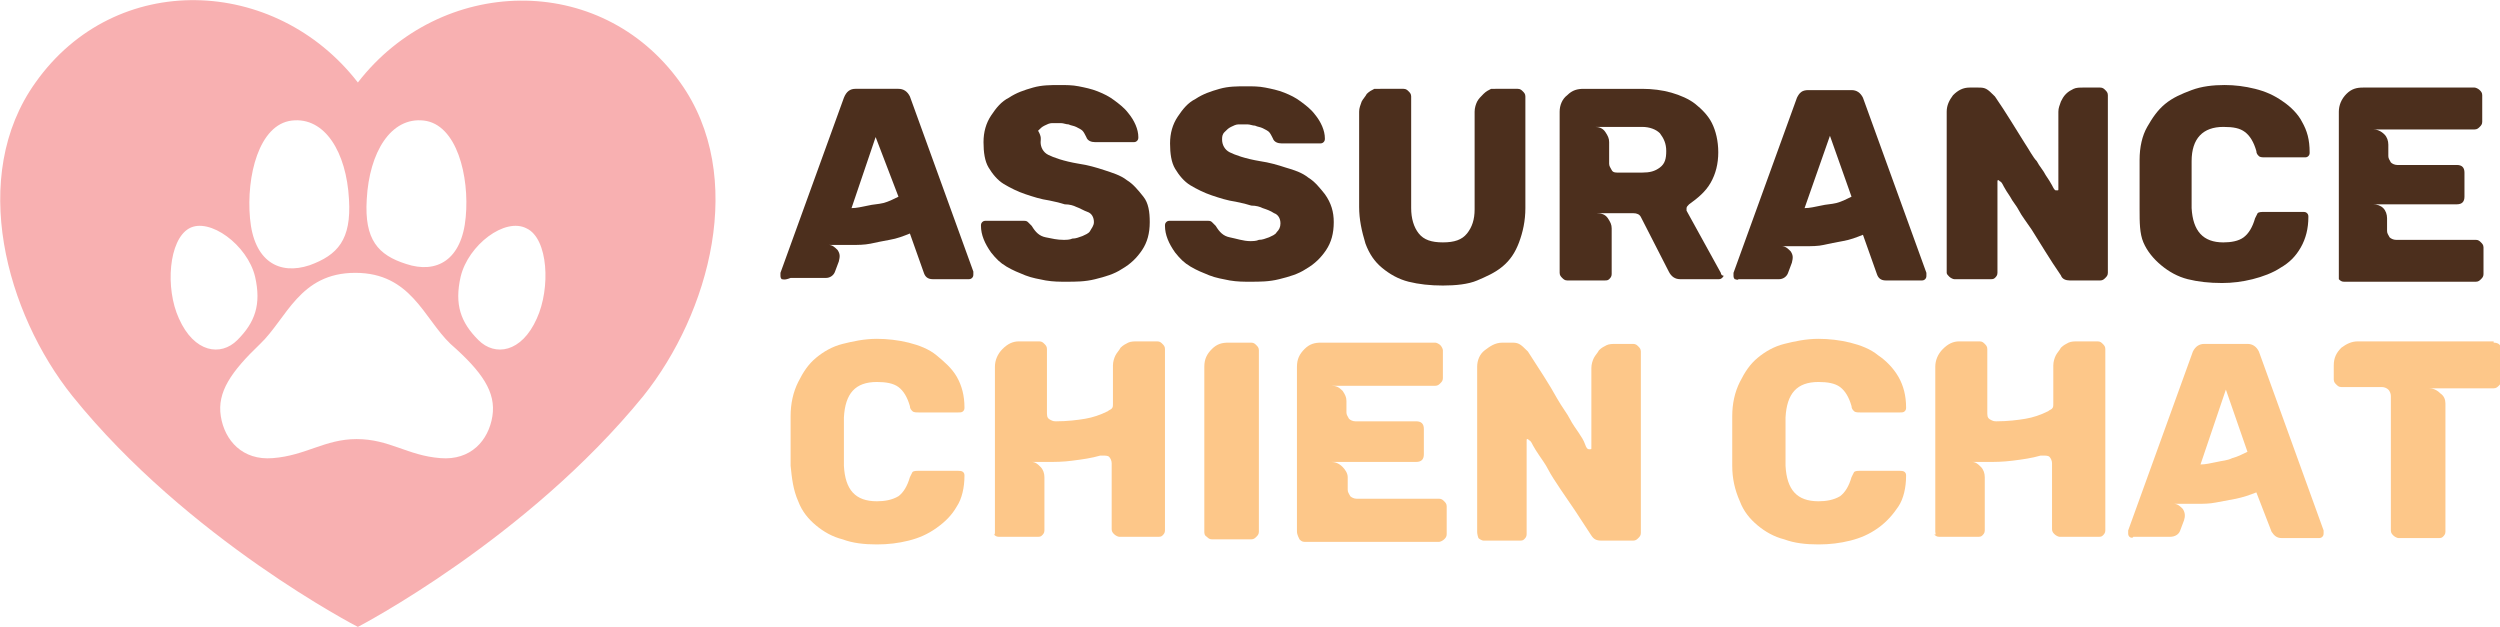 <?xml version="1.0" encoding="utf-8"?>
<!-- Generator: Adobe Illustrator 24.1.0, SVG Export Plug-In . SVG Version: 6.00 Build 0)  -->
<svg version="1.1" id="Layer_1" xmlns="http://www.w3.org/2000/svg" xmlns:xlink="http://www.w3.org/1999/xlink" x="0px" y="0px"
	 width="197px" height="49.4px" viewBox="0 0 197 49.4" style="enable-background:new 0 0 197 49.4;" xml:space="preserve">
<style type="text/css">
	.st0{fill:#4C2F1D;}
	.st1{fill:#FDC789;}
	.st2{fill:#F8B0B1;}
</style>
<g>
	<path class="st0" d="M61.6,22c-0.1-0.1-0.1-0.2-0.1-0.3c0-0.1,0-0.2,0-0.2l5-13.8C66.7,7.2,67,7,67.4,7h3.4c0.4,0,0.7,0.2,0.9,0.6
		l5,13.8c0,0,0,0.1,0,0.2c0,0.1,0,0.2-0.1,0.3c-0.1,0.1-0.2,0.1-0.3,0.1h-2.8c-0.4,0-0.6-0.2-0.7-0.5l-1.1-3.1
		c-0.5,0.2-1,0.4-1.6,0.5c-0.5,0.1-1.1,0.2-1.5,0.3c-0.5,0.1-1,0.1-1.4,0.1s-0.8,0-1.1,0c-0.2,0-0.4,0-0.5,0c-0.1,0-0.3,0-0.3,0
		c0.3,0,0.5,0.2,0.7,0.4c0.2,0.3,0.2,0.5,0.1,0.9l-0.3,0.8c-0.1,0.3-0.4,0.5-0.7,0.5h-2.8C61.8,22.1,61.7,22,61.6,22z M67.1,16.4
		c0.4,0,0.8-0.1,1.3-0.2c0.4-0.1,0.8-0.1,1.2-0.2s0.8-0.3,1.2-0.5L69,10.8L67.1,16.4z"/>
	<path class="st0" d="M90.6,17.5c0,0.9-0.2,1.6-0.6,2.2c-0.4,0.6-0.9,1.1-1.6,1.5c-0.6,0.4-1.3,0.6-2.1,0.8
		c-0.8,0.2-1.5,0.2-2.3,0.2c-0.5,0-1,0-1.6-0.1c-0.5-0.1-1.1-0.2-1.6-0.4s-1-0.4-1.5-0.7c-0.5-0.3-0.8-0.6-1.2-1.1
		c-0.5-0.7-0.8-1.4-0.8-2.1c0-0.1,0-0.2,0.1-0.3c0.1-0.1,0.2-0.1,0.3-0.1h2.9c0.2,0,0.3,0,0.4,0.1c0.1,0.1,0.2,0.2,0.3,0.3
		c0.3,0.5,0.6,0.8,1.1,0.9s0.9,0.2,1.4,0.2c0.2,0,0.5,0,0.7-0.1c0.3,0,0.5-0.1,0.8-0.2c0.2-0.1,0.5-0.2,0.6-0.4s0.3-0.4,0.3-0.7
		c0-0.4-0.2-0.7-0.5-0.8s-0.6-0.3-0.9-0.4c-0.2-0.1-0.5-0.2-0.9-0.2c-0.3-0.1-0.7-0.2-1.2-0.3c-0.7-0.1-1.3-0.3-1.9-0.5
		s-1.2-0.5-1.7-0.8c-0.5-0.3-0.9-0.8-1.2-1.3c-0.3-0.5-0.4-1.2-0.4-2c0-0.8,0.2-1.5,0.6-2.1c0.4-0.6,0.8-1.1,1.4-1.4
		c0.6-0.4,1.2-0.6,1.9-0.8s1.4-0.2,2.1-0.2c0.5,0,1,0,1.5,0.1c0.5,0.1,1,0.2,1.5,0.4c0.5,0.2,0.9,0.4,1.3,0.7c0.4,0.3,0.8,0.6,1.1,1
		c0.5,0.6,0.8,1.3,0.8,1.9c0,0.1,0,0.2-0.1,0.3c-0.1,0.1-0.2,0.1-0.3,0.1h-3c-0.3,0-0.6-0.1-0.7-0.4c-0.1-0.2-0.2-0.4-0.3-0.5
		c-0.1-0.1-0.3-0.2-0.5-0.3c-0.2-0.1-0.4-0.1-0.6-0.2c-0.2,0-0.4-0.1-0.6-0.1c-0.2,0-0.4,0-0.7,0c-0.2,0-0.4,0.1-0.6,0.2
		c-0.2,0.1-0.3,0.2-0.5,0.4C82.1,10.8,82,11,82,11.2c0,0.4,0.2,0.8,0.6,1c0.4,0.2,1.2,0.5,2.4,0.7c0.7,0.1,1.4,0.3,2,0.5
		s1.3,0.4,1.8,0.8c0.5,0.3,0.9,0.8,1.3,1.3C90.5,16,90.6,16.7,90.6,17.5z"/>
	<path class="st0" d="M105.1,17.5c0,0.9-0.2,1.6-0.6,2.2c-0.4,0.6-0.9,1.1-1.6,1.5c-0.6,0.4-1.3,0.6-2.1,0.8
		c-0.8,0.2-1.5,0.2-2.3,0.2c-0.5,0-1,0-1.6-0.1c-0.5-0.1-1.1-0.2-1.6-0.4s-1-0.4-1.5-0.7c-0.5-0.3-0.8-0.6-1.2-1.1
		c-0.5-0.7-0.8-1.4-0.8-2.1c0-0.1,0-0.2,0.1-0.3c0.1-0.1,0.2-0.1,0.3-0.1h2.9c0.2,0,0.3,0,0.4,0.1c0.1,0.1,0.2,0.2,0.3,0.3
		c0.3,0.5,0.6,0.8,1.1,0.9S98,19,98.5,19c0.2,0,0.5,0,0.7-0.1c0.3,0,0.5-0.1,0.8-0.2c0.2-0.1,0.5-0.2,0.6-0.4
		c0.2-0.2,0.3-0.4,0.3-0.7c0-0.4-0.2-0.7-0.5-0.8c-0.3-0.2-0.6-0.3-0.9-0.4c-0.2-0.1-0.5-0.2-0.9-0.2c-0.3-0.1-0.7-0.2-1.2-0.3
		c-0.7-0.1-1.3-0.3-1.9-0.5c-0.6-0.2-1.2-0.5-1.7-0.8c-0.5-0.3-0.9-0.8-1.2-1.3c-0.3-0.5-0.4-1.2-0.4-2c0-0.8,0.2-1.5,0.6-2.1
		c0.4-0.6,0.8-1.1,1.4-1.4c0.6-0.4,1.2-0.6,1.9-0.8s1.4-0.2,2.1-0.2c0.5,0,1,0,1.5,0.1c0.5,0.1,1,0.2,1.5,0.4s0.9,0.4,1.3,0.7
		c0.4,0.3,0.8,0.6,1.1,1c0.5,0.6,0.8,1.3,0.8,1.9c0,0.1,0,0.2-0.1,0.3c-0.1,0.1-0.2,0.1-0.3,0.1h-3c-0.3,0-0.6-0.1-0.7-0.4
		c-0.1-0.2-0.2-0.4-0.3-0.5c-0.1-0.1-0.3-0.2-0.5-0.3c-0.2-0.1-0.4-0.1-0.6-0.2c-0.2,0-0.4-0.1-0.6-0.1c-0.2,0-0.4,0-0.7,0
		c-0.2,0-0.4,0.1-0.6,0.2c-0.2,0.1-0.3,0.2-0.5,0.4s-0.2,0.4-0.2,0.6c0,0.4,0.2,0.8,0.6,1c0.4,0.2,1.2,0.5,2.4,0.7
		c0.7,0.1,1.4,0.3,2,0.5c0.7,0.2,1.3,0.4,1.8,0.8c0.5,0.3,0.9,0.8,1.3,1.3C104.9,16,105.1,16.7,105.1,17.5z"/>
	<path class="st0" d="M107.1,16.3V8.8c0-0.3,0.1-0.5,0.2-0.8c0.1-0.2,0.3-0.4,0.4-0.6c0.2-0.2,0.4-0.3,0.6-0.4
		C108.6,7,108.8,7,109,7h1.6c0.2,0,0.3,0.1,0.4,0.2c0.1,0.1,0.2,0.2,0.2,0.4v8.8c0,0.8,0.2,1.5,0.6,2c0.4,0.5,1,0.7,1.9,0.7
		s1.5-0.2,1.9-0.7c0.4-0.5,0.6-1.1,0.6-1.9V8.8c0-0.3,0.1-0.6,0.2-0.8c0.1-0.2,0.3-0.4,0.5-0.6c0.2-0.2,0.4-0.3,0.6-0.4
		C117.6,7,117.8,7,118,7h1.6c0.2,0,0.3,0.1,0.4,0.2c0.1,0.1,0.2,0.2,0.2,0.4v8.8c0,1-0.2,1.9-0.5,2.7c-0.3,0.8-0.7,1.4-1.3,1.9
		c-0.6,0.5-1.3,0.8-2,1.1s-1.7,0.4-2.7,0.4c-1,0-1.9-0.1-2.7-0.3c-0.8-0.2-1.5-0.6-2.1-1.1s-1-1.1-1.3-1.9
		C107.3,18.2,107.1,17.3,107.1,16.3z"/>
	<path class="st0" d="M135.7,21.9c-0.1,0.1-0.2,0.1-0.3,0.1h-3c-0.4,0-0.7-0.2-0.9-0.6l-2.2-4.3c-0.1-0.2-0.3-0.3-0.6-0.3h-2.9
		c0.4,0,0.7,0.1,0.9,0.4c0.2,0.3,0.3,0.5,0.3,0.8v3.6c0,0.2-0.1,0.3-0.2,0.4c-0.1,0.1-0.2,0.1-0.4,0.1h-2.9c-0.2,0-0.3-0.1-0.4-0.2
		c-0.1-0.1-0.2-0.2-0.2-0.4V8.8c0-0.5,0.2-1,0.6-1.3c0.4-0.4,0.8-0.5,1.3-0.5h4.6c0.8,0,1.6,0.1,2.3,0.3c0.7,0.2,1.4,0.5,1.9,0.9
		c0.5,0.4,1,0.9,1.3,1.5s0.5,1.4,0.5,2.3c0,0.9-0.2,1.7-0.6,2.4s-1,1.2-1.7,1.7c-0.1,0.1-0.2,0.2-0.2,0.3s0,0.2,0,0.2l2.7,4.9
		c0,0.1,0.1,0.2,0.1,0.2C135.9,21.7,135.8,21.8,135.7,21.9z M131.3,11.9c0-0.6-0.2-1-0.5-1.4c-0.3-0.3-0.8-0.5-1.4-0.5h-3.7
		c0.3,0,0.6,0.1,0.8,0.4c0.2,0.3,0.3,0.5,0.3,0.8v1.7c0,0.2,0.1,0.3,0.2,0.5s0.3,0.2,0.5,0.2h1.9c0.6,0,1-0.1,1.4-0.4
		C131.2,12.9,131.3,12.5,131.3,11.9z"/>
	<path class="st0" d="M136.7,22c-0.1-0.1-0.1-0.2-0.1-0.3c0-0.1,0-0.2,0-0.2l5-13.8c0.2-0.4,0.4-0.6,0.9-0.6h3.4
		c0.4,0,0.7,0.2,0.9,0.6l5,13.8c0,0,0,0.1,0,0.2c0,0.1,0,0.2-0.1,0.3c-0.1,0.1-0.2,0.1-0.3,0.1h-2.8c-0.4,0-0.6-0.2-0.7-0.5
		l-1.1-3.1c-0.5,0.2-1,0.4-1.6,0.5c-0.5,0.1-1.1,0.2-1.5,0.3s-1,0.1-1.4,0.1c-0.4,0-0.8,0-1.1,0c-0.2,0-0.4,0-0.5,0
		c-0.1,0-0.3,0-0.3,0c0.3,0,0.5,0.2,0.7,0.4c0.2,0.3,0.2,0.5,0.1,0.9l-0.3,0.8c-0.1,0.3-0.4,0.5-0.7,0.5H137
		C136.9,22.1,136.8,22,136.7,22z M142.2,16.4c0.4,0,0.8-0.1,1.3-0.2c0.4-0.1,0.8-0.1,1.2-0.2c0.4-0.1,0.8-0.3,1.2-0.5l-1.7-4.8
		L142.2,16.4z"/>
	<path class="st0" d="M153.4,21.5V8.8c0-0.5,0.2-0.9,0.5-1.3c0.4-0.4,0.8-0.6,1.3-0.6h0.7c0.2,0,0.4,0,0.6,0.1
		c0.2,0.1,0.4,0.3,0.7,0.6c0.9,1.3,1.6,2.5,2.3,3.6c0.4,0.6,0.7,1.2,1,1.5c0.2,0.4,0.5,0.7,0.7,1.1c0.2,0.3,0.4,0.6,0.5,0.8
		c0.1,0.2,0.2,0.4,0.3,0.4c0,0,0.1,0,0.1,0c0.1,0,0.1,0,0.1-0.1V8.8c0-0.3,0.1-0.5,0.2-0.8c0.1-0.2,0.2-0.4,0.4-0.6
		c0.2-0.2,0.4-0.3,0.6-0.4c0.2-0.1,0.5-0.1,0.7-0.1h1.4c0.2,0,0.3,0.1,0.4,0.2c0.1,0.1,0.2,0.2,0.2,0.4v14c0,0.2-0.1,0.3-0.2,0.4
		c-0.1,0.1-0.2,0.2-0.4,0.2h-2.4c-0.3,0-0.6-0.1-0.7-0.4c-0.9-1.3-1.6-2.5-2.3-3.6c-0.4-0.6-0.8-1.1-1-1.5c-0.2-0.4-0.5-0.7-0.7-1.1
		c-0.2-0.3-0.4-0.6-0.5-0.8c-0.1-0.2-0.2-0.4-0.3-0.4c0,0-0.1-0.1-0.1-0.1c-0.1,0-0.1,0-0.1,0.1v7.2c0,0.2-0.1,0.3-0.2,0.4
		c-0.1,0.1-0.2,0.1-0.4,0.1H154c-0.1,0-0.3-0.1-0.4-0.2S153.4,21.6,153.4,21.5z"/>
	<path class="st0" d="M168.6,16.5c0-0.2,0-0.5,0-0.8c0-0.3,0-0.7,0-1.1c0-0.5,0-0.9,0-1.2c0-0.3,0-0.6,0-0.8c0-1,0.2-1.9,0.6-2.6
		s0.8-1.3,1.4-1.8c0.6-0.5,1.3-0.8,2.1-1.1s1.7-0.4,2.6-0.4c0.8,0,1.6,0.1,2.4,0.3c0.8,0.2,1.5,0.5,2.2,1c0.6,0.4,1.2,1,1.5,1.6
		c0.4,0.7,0.6,1.4,0.6,2.4c0,0.1,0,0.2-0.1,0.3c-0.1,0.1-0.2,0.1-0.3,0.1h-3.1c-0.2,0-0.4,0-0.5-0.1c-0.1-0.1-0.2-0.2-0.2-0.4
		c-0.2-0.7-0.5-1.2-0.9-1.5c-0.4-0.3-0.9-0.4-1.7-0.4c-1.6,0-2.5,0.9-2.5,2.7c0,0.2,0,0.4,0,0.7c0,0.3,0,0.6,0,1.1
		c0,0.4,0,0.8,0,1.1s0,0.6,0,0.8c0.1,1.8,0.9,2.7,2.5,2.7c0.6,0,1.2-0.1,1.6-0.4c0.4-0.3,0.7-0.8,0.9-1.5c0.1-0.2,0.2-0.4,0.2-0.4
		c0.1-0.1,0.3-0.1,0.5-0.1h3.1c0.1,0,0.2,0,0.3,0.1c0.1,0.1,0.1,0.2,0.1,0.3c0,0.9-0.2,1.7-0.6,2.4c-0.4,0.7-0.9,1.2-1.6,1.6
		c-0.6,0.4-1.4,0.7-2.2,0.9c-0.8,0.2-1.6,0.3-2.4,0.3c-1,0-1.9-0.1-2.7-0.3c-0.8-0.2-1.5-0.6-2.1-1.1c-0.6-0.5-1.1-1.1-1.4-1.8
		S168.6,17.5,168.6,16.5z"/>
	<path class="st0" d="M184.3,21.5V8.8c0-0.5,0.2-1,0.6-1.4c0.4-0.4,0.8-0.5,1.3-0.5h8.8c0.1,0,0.3,0.1,0.4,0.2
		c0.1,0.1,0.2,0.2,0.2,0.4v2.1c0,0.2-0.1,0.3-0.2,0.4c-0.1,0.1-0.2,0.2-0.4,0.2h-8c0.3,0,0.6,0.1,0.9,0.4c0.2,0.2,0.3,0.5,0.3,0.8
		v0.9c0,0.2,0.1,0.3,0.2,0.5c0.1,0.1,0.3,0.2,0.5,0.2h4.7c0.4,0,0.6,0.2,0.6,0.6v1.9c0,0.4-0.2,0.6-0.6,0.6H187
		c0.3,0,0.6,0.1,0.8,0.3c0.2,0.2,0.3,0.5,0.3,0.8v1c0,0.2,0.1,0.3,0.2,0.5c0.1,0.1,0.3,0.2,0.5,0.2h6.3c0.2,0,0.3,0.1,0.4,0.2
		c0.1,0.1,0.2,0.2,0.2,0.4v2.1c0,0.2-0.1,0.3-0.2,0.4c-0.1,0.1-0.2,0.2-0.4,0.2h-10.4c-0.2,0-0.3-0.1-0.4-0.2
		C184.3,21.8,184.3,21.7,184.3,21.5z"/>
	<path class="st1" d="M62.3,36.7c0-0.2,0-0.5,0-0.8s0-0.7,0-1.1c0-0.5,0-0.9,0-1.2s0-0.6,0-0.8c0-1,0.2-1.9,0.6-2.7
		c0.4-0.8,0.8-1.4,1.4-1.9c0.6-0.5,1.3-0.9,2.1-1.1c0.8-0.2,1.7-0.4,2.7-0.4c0.8,0,1.7,0.1,2.5,0.3s1.6,0.5,2.2,1s1.2,1,1.6,1.7
		c0.4,0.7,0.6,1.5,0.6,2.4c0,0.1,0,0.2-0.1,0.3c-0.1,0.1-0.2,0.1-0.4,0.1h-3.1c-0.2,0-0.4,0-0.5-0.1c-0.1-0.1-0.2-0.2-0.2-0.4
		c-0.2-0.7-0.5-1.2-0.9-1.5c-0.4-0.3-1-0.4-1.7-0.4c-1.7,0-2.5,0.9-2.6,2.8c0,0.2,0,0.5,0,0.8s0,0.7,0,1.1c0,0.4,0,0.8,0,1.1
		s0,0.6,0,0.8c0.1,1.9,0.9,2.8,2.6,2.8c0.6,0,1.2-0.1,1.7-0.4c0.4-0.3,0.7-0.8,0.9-1.5c0.1-0.2,0.2-0.4,0.2-0.4
		c0.1-0.1,0.3-0.1,0.5-0.1h3.1c0.1,0,0.3,0,0.4,0.1c0.1,0.1,0.1,0.2,0.1,0.3c0,0.9-0.2,1.8-0.6,2.4c-0.4,0.7-0.9,1.2-1.6,1.7
		s-1.4,0.8-2.2,1c-0.8,0.2-1.6,0.3-2.5,0.3c-1,0-1.9-0.1-2.7-0.4c-0.8-0.2-1.5-0.6-2.1-1.1c-0.6-0.5-1.1-1.1-1.4-1.9
		C62.5,38.6,62.4,37.7,62.3,36.7z"/>
	<path class="st1" d="M78.4,41.9V28.9c0-0.5,0.2-1,0.6-1.4c0.4-0.4,0.8-0.6,1.3-0.6h1.6c0.2,0,0.3,0.1,0.4,0.2
		c0.1,0.1,0.2,0.2,0.2,0.4v5.1c0,0.3,0.1,0.4,0.3,0.5c0.2,0.1,0.3,0.1,0.4,0.1c0.9,0,1.7-0.1,2.3-0.2c0.6-0.1,1.2-0.3,1.8-0.6
		c0.1-0.1,0.2-0.1,0.3-0.2c0.1-0.1,0.1-0.2,0.1-0.4v-3c0-0.3,0.1-0.6,0.2-0.8c0.1-0.2,0.3-0.4,0.4-0.6c0.2-0.2,0.4-0.3,0.6-0.4
		c0.2-0.1,0.5-0.1,0.7-0.1h1.6c0.2,0,0.3,0.1,0.4,0.2c0.1,0.1,0.2,0.2,0.2,0.4v14.3c0,0.2-0.1,0.3-0.2,0.4c-0.1,0.1-0.2,0.1-0.4,0.1
		h-3c-0.1,0-0.3-0.1-0.4-0.2c-0.1-0.1-0.2-0.2-0.2-0.4v-5.2c0-0.2-0.1-0.4-0.2-0.5c-0.1-0.1-0.3-0.1-0.5-0.1c-0.1,0-0.2,0-0.2,0
		c-0.7,0.2-1.4,0.3-2.2,0.4c-0.7,0.1-1.4,0.1-1.9,0.1c-0.3,0-0.5,0-0.8,0c-0.2,0-0.4,0-0.5,0c0.3,0,0.5,0.2,0.7,0.4s0.3,0.5,0.3,0.8
		v4.2c0,0.2-0.1,0.3-0.2,0.4s-0.2,0.1-0.4,0.1h-3c-0.2,0-0.3-0.1-0.4-0.2C78.4,42.2,78.4,42,78.4,41.9z"/>
	<path class="st1" d="M94.9,41.9V28.9c0-0.6,0.2-1,0.6-1.4c0.4-0.4,0.8-0.5,1.3-0.5h1.8c0.2,0,0.3,0.1,0.4,0.2
		c0.1,0.1,0.2,0.2,0.2,0.4v14.3c0,0.2-0.1,0.3-0.2,0.4c-0.1,0.1-0.2,0.2-0.4,0.2h-3.1c-0.2,0-0.3-0.1-0.4-0.2
		C94.9,42.2,94.9,42,94.9,41.9z"/>
	<path class="st1" d="M102.2,41.8V28.9c0-0.6,0.2-1,0.6-1.4c0.4-0.4,0.8-0.5,1.3-0.5h9c0.1,0,0.3,0.1,0.4,0.2
		c0.1,0.1,0.2,0.3,0.2,0.4v2.2c0,0.2-0.1,0.3-0.2,0.4c-0.1,0.1-0.2,0.2-0.4,0.2h-8.2c0.4,0,0.6,0.1,0.9,0.4c0.2,0.3,0.3,0.5,0.3,0.8
		v0.9c0,0.2,0.1,0.3,0.2,0.5c0.1,0.1,0.3,0.2,0.5,0.2h4.8c0.4,0,0.6,0.2,0.6,0.6v2c0,0.4-0.2,0.6-0.6,0.6h-6.7
		c0.3,0,0.6,0.1,0.9,0.4c0.2,0.2,0.4,0.5,0.4,0.8v1c0,0.2,0.1,0.3,0.2,0.5c0.1,0.1,0.3,0.2,0.5,0.2h6.5c0.2,0,0.3,0.1,0.4,0.2
		c0.1,0.1,0.2,0.2,0.2,0.4v2.2c0,0.2-0.1,0.3-0.2,0.4c-0.1,0.1-0.3,0.2-0.4,0.2h-10.6c-0.2,0-0.3-0.1-0.4-0.2
		C102.2,42.1,102.2,42,102.2,41.8z"/>
	<path class="st1" d="M116.4,41.8V28.9c0-0.5,0.2-1,0.6-1.3s0.8-0.6,1.4-0.6h0.7c0.2,0,0.4,0,0.6,0.1c0.2,0.1,0.4,0.3,0.7,0.6
		c0.9,1.4,1.7,2.6,2.3,3.7c0.4,0.7,0.8,1.2,1,1.6c0.2,0.4,0.5,0.8,0.7,1.1c0.2,0.3,0.4,0.6,0.5,0.9s0.2,0.4,0.3,0.4c0,0,0.1,0,0.1,0
		c0.1,0,0.1,0,0.1-0.1v-6.3c0-0.3,0.1-0.6,0.2-0.8c0.1-0.2,0.3-0.4,0.4-0.6c0.2-0.2,0.4-0.3,0.6-0.4c0.2-0.1,0.5-0.1,0.7-0.1h1.4
		c0.2,0,0.3,0.1,0.4,0.2c0.1,0.1,0.2,0.2,0.2,0.4v14.3c0,0.2-0.1,0.3-0.2,0.4c-0.1,0.1-0.2,0.2-0.4,0.2h-2.5c-0.4,0-0.6-0.1-0.8-0.4
		c-0.9-1.4-1.7-2.6-2.4-3.6c-0.4-0.6-0.8-1.2-1-1.6s-0.5-0.8-0.7-1.1c-0.2-0.3-0.4-0.6-0.5-0.8c-0.1-0.2-0.2-0.4-0.3-0.4
		c0,0-0.1-0.1-0.1-0.1c-0.1,0-0.1,0-0.1,0.1v7.4c0,0.2-0.1,0.3-0.2,0.4s-0.2,0.1-0.4,0.1h-2.8c-0.1,0-0.3-0.1-0.4-0.2
		C116.4,42.1,116.4,42,116.4,41.8z"/>
	<path class="st1" d="M136.5,36.7c0-0.2,0-0.5,0-0.8s0-0.7,0-1.1c0-0.5,0-0.9,0-1.2s0-0.6,0-0.8c0-1,0.2-1.9,0.6-2.7
		c0.4-0.8,0.8-1.4,1.4-1.9c0.6-0.5,1.3-0.9,2.1-1.1c0.8-0.2,1.7-0.4,2.7-0.4c0.8,0,1.7,0.1,2.5,0.3s1.6,0.5,2.2,1
		c0.6,0.4,1.2,1,1.6,1.7c0.4,0.7,0.6,1.5,0.6,2.4c0,0.1,0,0.2-0.1,0.3c-0.1,0.1-0.2,0.1-0.4,0.1h-3.1c-0.2,0-0.4,0-0.5-0.1
		c-0.1-0.1-0.2-0.2-0.2-0.4c-0.2-0.7-0.5-1.2-0.9-1.5c-0.4-0.3-1-0.4-1.7-0.4c-1.7,0-2.5,0.9-2.6,2.8c0,0.2,0,0.5,0,0.8s0,0.7,0,1.1
		c0,0.4,0,0.8,0,1.1s0,0.6,0,0.8c0.1,1.9,0.9,2.8,2.6,2.8c0.6,0,1.2-0.1,1.7-0.4c0.4-0.3,0.7-0.8,0.9-1.5c0.1-0.2,0.2-0.4,0.2-0.4
		c0.1-0.1,0.3-0.1,0.5-0.1h3.1c0.1,0,0.3,0,0.4,0.1c0.1,0.1,0.1,0.2,0.1,0.3c0,0.9-0.2,1.8-0.6,2.4s-0.9,1.2-1.6,1.7s-1.4,0.8-2.2,1
		c-0.8,0.2-1.6,0.3-2.5,0.3c-1,0-1.9-0.1-2.7-0.4c-0.8-0.2-1.5-0.6-2.1-1.1c-0.6-0.5-1.1-1.1-1.4-1.9
		C136.7,38.6,136.5,37.7,136.5,36.7z"/>
	<path class="st1" d="M152.5,41.9V28.9c0-0.5,0.2-1,0.6-1.4c0.4-0.4,0.8-0.6,1.3-0.6h1.6c0.2,0,0.3,0.1,0.4,0.2
		c0.1,0.1,0.2,0.2,0.2,0.4v5.1c0,0.3,0.1,0.4,0.3,0.5c0.2,0.1,0.3,0.1,0.4,0.1c0.9,0,1.7-0.1,2.3-0.2c0.6-0.1,1.2-0.3,1.8-0.6
		c0.1-0.1,0.2-0.1,0.3-0.2s0.1-0.2,0.1-0.4v-3c0-0.3,0.1-0.6,0.2-0.8c0.1-0.2,0.3-0.4,0.4-0.6c0.2-0.2,0.4-0.3,0.6-0.4
		c0.2-0.1,0.5-0.1,0.7-0.1h1.6c0.2,0,0.3,0.1,0.4,0.2c0.1,0.1,0.2,0.2,0.2,0.4v14.3c0,0.2-0.1,0.3-0.2,0.4s-0.2,0.1-0.4,0.1h-3
		c-0.1,0-0.3-0.1-0.4-0.2c-0.1-0.1-0.2-0.2-0.2-0.4v-5.2c0-0.2-0.1-0.4-0.2-0.5c-0.1-0.1-0.3-0.1-0.5-0.1c-0.1,0-0.2,0-0.2,0
		c-0.7,0.2-1.4,0.3-2.2,0.4s-1.4,0.1-1.9,0.1c-0.3,0-0.5,0-0.8,0c-0.2,0-0.4,0-0.5,0c0.3,0,0.5,0.2,0.7,0.4s0.3,0.5,0.3,0.8v4.2
		c0,0.2-0.1,0.3-0.2,0.4c-0.1,0.1-0.2,0.1-0.4,0.1h-3c-0.2,0-0.3-0.1-0.4-0.2C152.6,42.2,152.5,42,152.5,41.9z"/>
	<path class="st1" d="M167.8,42.3c-0.1-0.1-0.1-0.2-0.1-0.3s0-0.2,0-0.2l5.1-14.1c0.2-0.4,0.5-0.6,0.9-0.6h3.4
		c0.4,0,0.7,0.2,0.9,0.6l5.1,14.1c0,0,0,0.1,0,0.2c0,0.1,0,0.2-0.1,0.3c-0.1,0.1-0.2,0.1-0.3,0.1h-2.9c-0.4,0-0.6-0.2-0.8-0.5
		l-1.2-3.1c-0.5,0.2-1.1,0.4-1.6,0.5c-0.5,0.1-1.1,0.2-1.6,0.3s-1,0.1-1.4,0.1c-0.4,0-0.8,0-1.1,0c-0.2,0-0.4,0-0.5,0s-0.3,0-0.3,0
		c0.3,0,0.5,0.2,0.7,0.4c0.2,0.3,0.2,0.6,0.1,0.9l-0.3,0.8c-0.1,0.3-0.4,0.5-0.8,0.5h-2.9C168.1,42.4,167.9,42.4,167.8,42.3z
		 M173.4,36.6c0.4,0,0.8-0.1,1.3-0.2c0.4-0.1,0.8-0.1,1.2-0.3c0.4-0.1,0.8-0.3,1.2-0.5l-1.7-4.9L173.4,36.6z"/>
	<path class="st1" d="M196.5,27c0.4,0,0.6,0.2,0.6,0.6V30c0,0.2-0.1,0.3-0.2,0.4c-0.1,0.1-0.2,0.2-0.4,0.2h-5.1
		c0.3,0,0.6,0.1,0.9,0.4c0.3,0.2,0.4,0.5,0.4,0.8v10.1c0,0.2-0.1,0.3-0.2,0.4c-0.1,0.1-0.2,0.1-0.4,0.1H189c-0.1,0-0.3-0.1-0.4-0.2
		c-0.1-0.1-0.2-0.2-0.2-0.4V31.2c0-0.2-0.1-0.4-0.2-0.5c-0.1-0.1-0.3-0.2-0.5-0.2h-3.2c-0.2,0-0.3-0.1-0.4-0.2
		c-0.1-0.1-0.2-0.2-0.2-0.4v-1.1c0-0.6,0.2-1,0.6-1.4c0.4-0.3,0.8-0.5,1.3-0.5H196.5z"/>
</g>
<path class="st2" d="M53.6,6.5c-6.3-8.8-18.9-8.4-25.4,0c-6.5-8.4-19.1-8.9-25.4,0c-5.3,7.4-2.3,18.2,2.9,24.7
	c9.1,11.3,22.5,18.2,22.5,18.2s13.3-6.9,22.5-18.2C55.9,24.7,58.9,13.9,53.6,6.5z M28.9,15.7c0.2-3.7,1.9-6.5,4.5-6.2
	c2.6,0.3,3.6,4.4,3.3,7.6c-0.3,3.4-2.3,4.5-4.7,3.7C29.8,20.1,28.7,18.9,28.9,15.7z M23,9.5c2.6-0.3,4.3,2.5,4.5,6.2
	c0.2,3.2-0.9,4.4-3.1,5.2c-2.4,0.8-4.4-0.3-4.7-3.7C19.4,13.9,20.4,9.8,23,9.5z M14.1,25.1c-1.1-2.4-0.8-6.2,0.8-7.1
	c1.6-0.9,4.6,1.3,5.2,3.8c0.5,2.2,0,3.6-1.4,5C17.4,28.1,15.3,27.8,14.1,25.1z M38.8,32.8c-0.3,1.9-1.7,3.5-4.1,3.3
	c-2.6-0.2-4-1.5-6.6-1.5c-2.5,0-4,1.3-6.6,1.5c-2.4,0.2-3.8-1.4-4.1-3.3c-0.3-1.9,0.8-3.5,3.1-5.7c2.1-2,3.1-5.6,7.5-5.6
	c4.4,0,5.4,3.6,7.5,5.6C38,29.3,39.1,30.9,38.8,32.8z M42.3,25.1c-1.2,2.7-3.3,3-4.6,1.7c-1.4-1.4-1.9-2.8-1.4-5
	c0.6-2.5,3.5-4.7,5.2-3.8C43.2,18.8,43.4,22.7,42.3,25.1z"/>
</svg>
